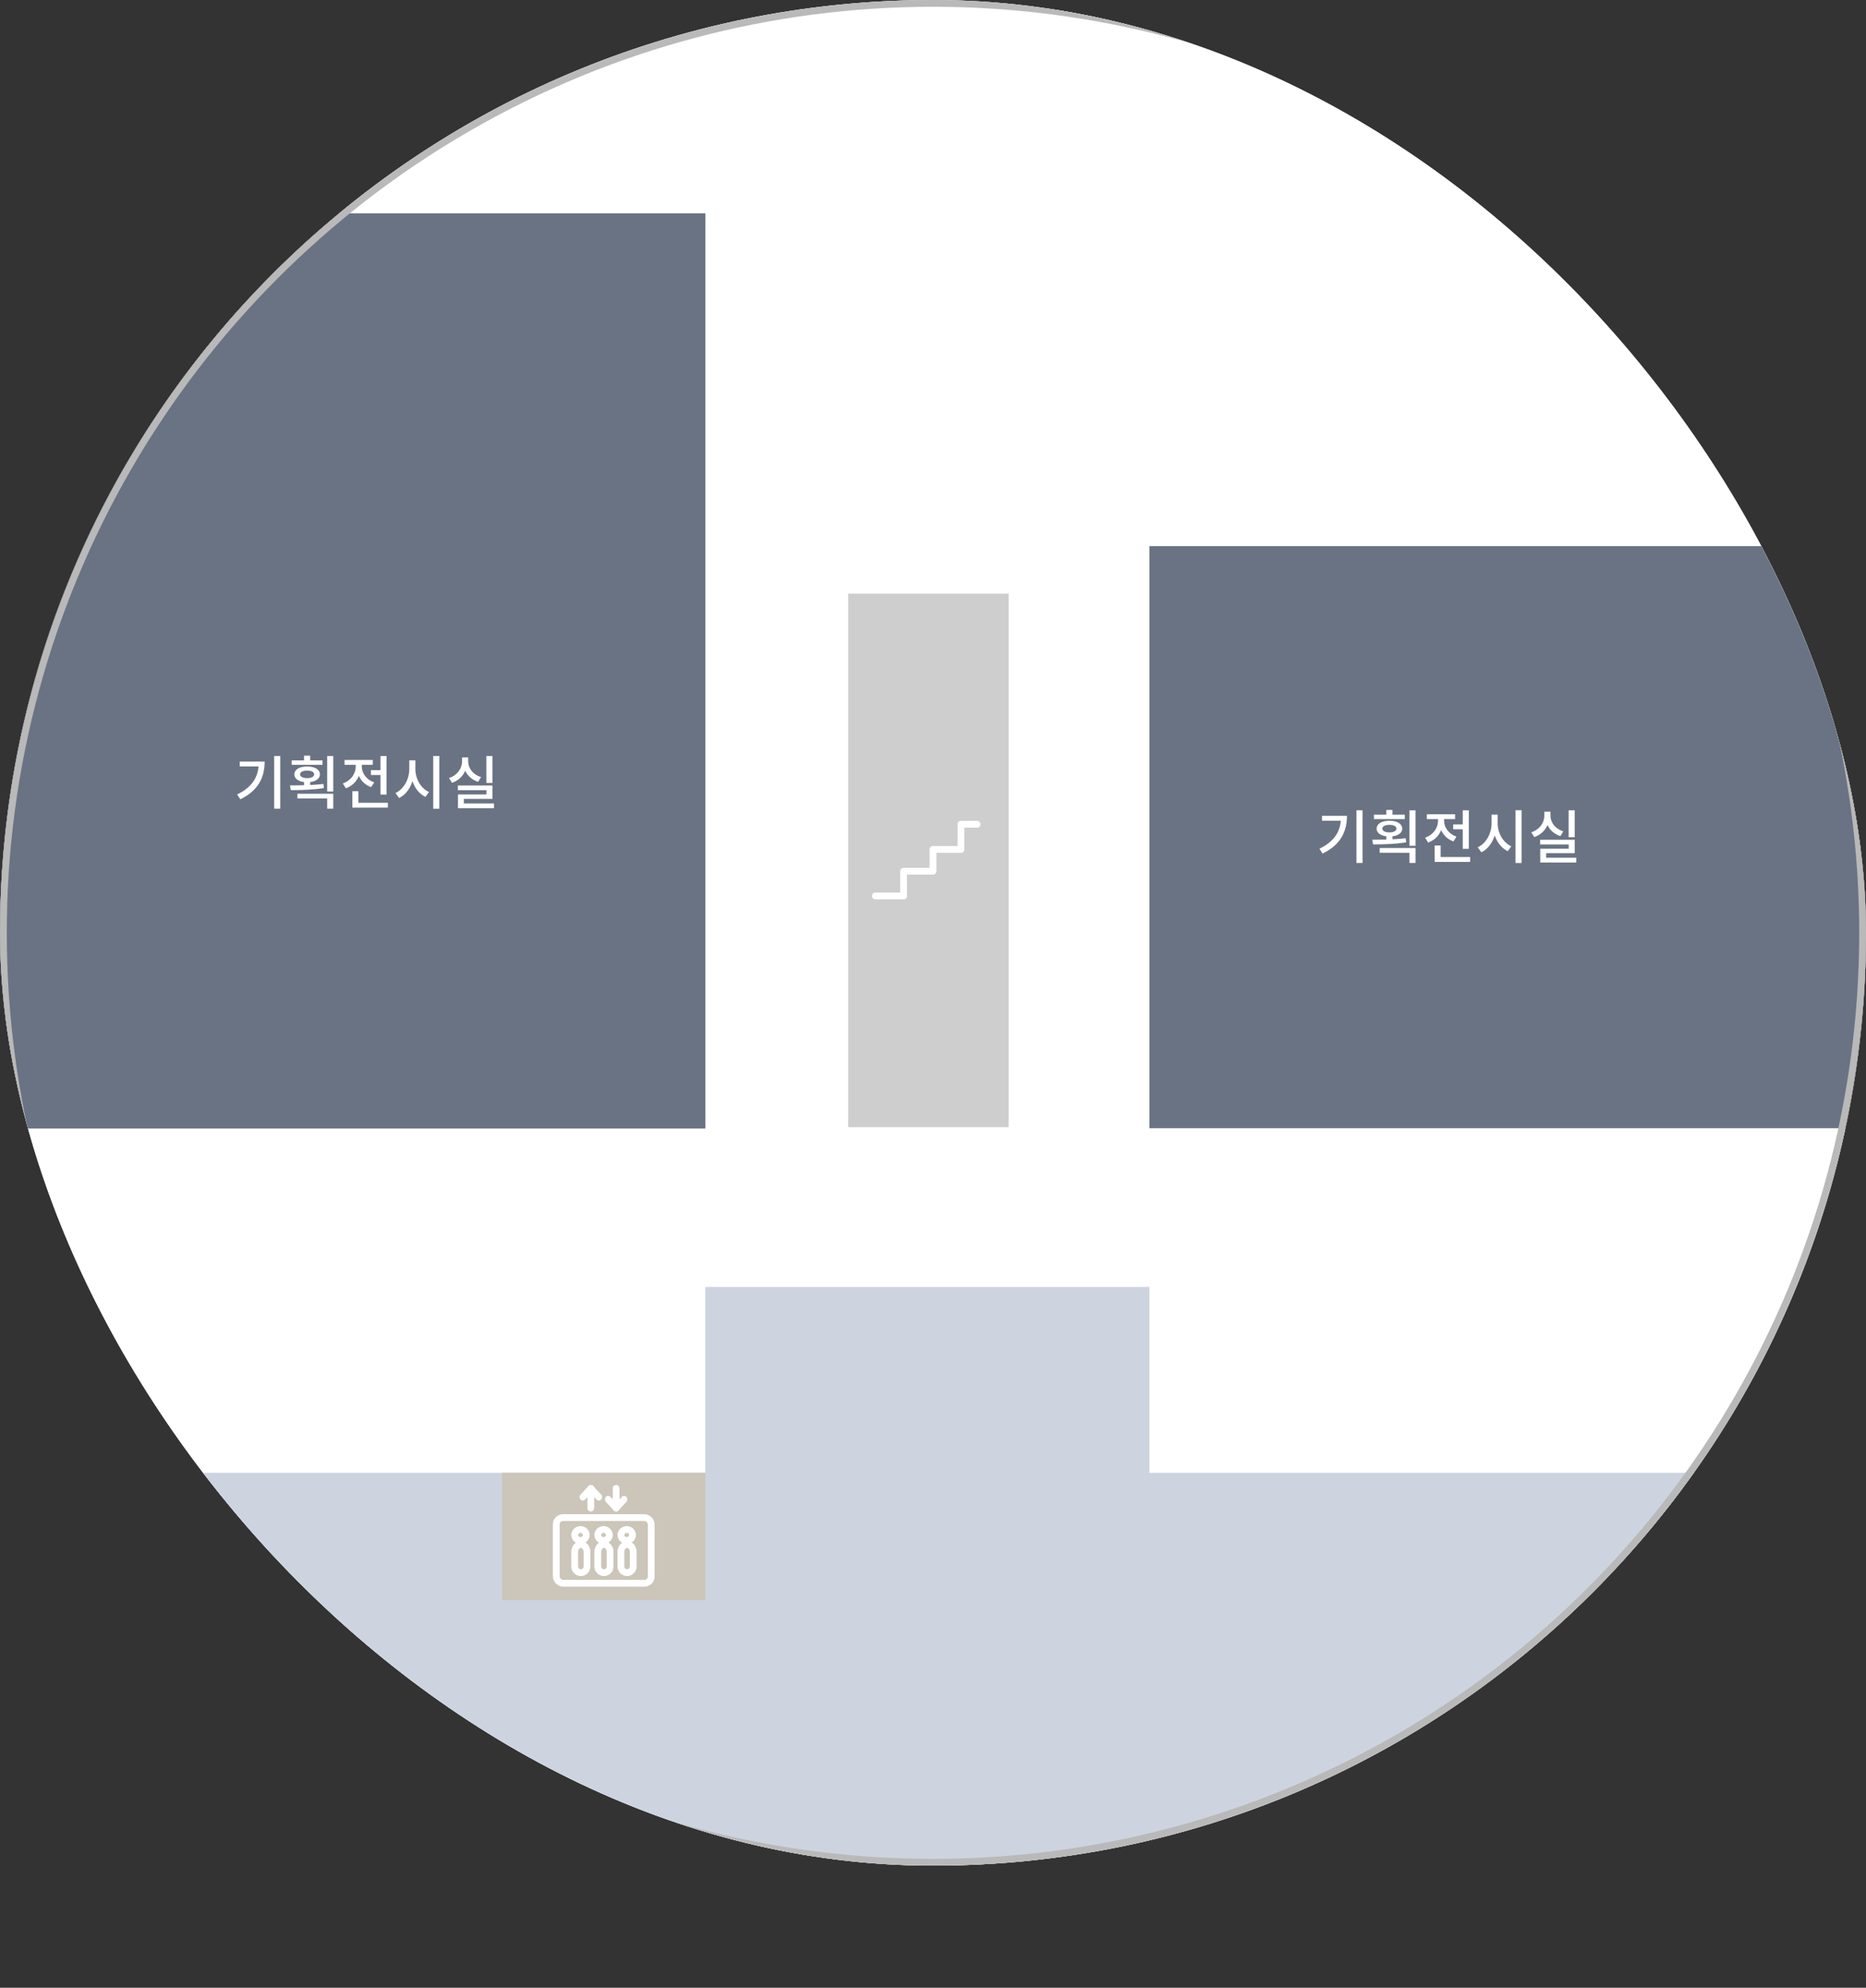 <svg width="550" height="586" viewBox="0 0 550 586" fill="none" xmlns="http://www.w3.org/2000/svg">
<rect x="0" y="0" width="550" height="586" fill="#333333" stroke="none"/>
<g clip-path="url(#clip0_2767_19594)">
<rect width="550" height="550" rx="275" fill="white"/>
<circle cx="275" cy="275" r="274.5" fill="white" stroke="#CECECE"/>
<rect x="-20.898" y="62.898" width="228.8" height="269.8" fill="#6A7383"/>
<path d="M80.815 222.873V238.411H82.6V222.873H80.815ZM76.259 224.522V224.828C76.259 228.976 74.372 232.053 69.901 234.212L70.836 235.64C76.174 233.039 78.01 229.129 78.01 224.522H76.259ZM70.666 224.522V225.95H77.058V224.522H70.666ZM85.965 224.165V225.474H95.06V224.165H85.965ZM90.521 225.967C88.26 225.967 86.764 226.868 86.764 228.279C86.764 229.707 88.26 230.608 90.521 230.608C92.782 230.608 94.295 229.707 94.295 228.279C94.295 226.868 92.782 225.967 90.521 225.967ZM90.521 227.174C91.779 227.174 92.595 227.582 92.595 228.279C92.595 228.959 91.779 229.401 90.521 229.401C89.28 229.401 88.447 228.959 88.447 228.279C88.447 227.582 89.28 227.174 90.521 227.174ZM89.62 222.771V224.845H91.422V222.771H89.62ZM89.62 229.928V232.053H91.422V229.928H89.62ZM96.437 222.89V233.345H98.222V222.89H96.437ZM87.665 234.008V235.402H96.437V238.411H98.222V234.008H87.665ZM85.71 232.937C88.481 232.937 92.136 232.886 95.468 232.325L95.332 231.101C92.119 231.526 88.328 231.543 85.489 231.543L85.71 232.937ZM109.321 227.038V228.483H113.112V227.038H109.321ZM112.143 222.89V234.246H113.928V222.89H112.143ZM103.864 236.66V238.105H114.319V236.66H103.864ZM103.864 233.26V237.459H105.632V233.26H103.864ZM104.85 224.862V225.984C104.85 228.092 103.456 230.132 101.042 230.965L101.943 232.393C104.714 231.407 106.295 228.857 106.295 225.984V224.862H104.85ZM105.207 224.862V225.984C105.207 228.67 106.72 231.118 109.406 232.053L110.29 230.659C107.961 229.843 106.635 227.905 106.635 225.984V224.862H105.207ZM101.552 224.046V225.474H109.882V224.046H101.552ZM120.642 224.148V226.698C120.642 229.673 119.044 232.665 116.562 233.787L117.633 235.266C120.421 233.906 122.104 230.455 122.104 226.698V224.148H120.642ZM120.982 224.148V226.698C120.982 230.319 122.665 233.634 125.402 234.926L126.456 233.498C124.008 232.41 122.427 229.554 122.427 226.698V224.148H120.982ZM127.697 222.856V238.428H129.482V222.856H127.697ZM143.353 222.873V230.829H145.138V222.873H143.353ZM134.955 231.577V232.954H143.37V234.212H134.989V237.391H136.723V235.521H145.138V231.577H134.955ZM134.989 236.864V238.275H145.597V236.864H134.989ZM136.196 223.281V224.454C136.196 226.545 134.802 228.568 132.354 229.367L133.221 230.778C136.026 229.843 137.675 227.327 137.675 224.454V223.281H136.196ZM136.536 223.281V224.454C136.536 227.242 138.151 229.605 140.922 230.489L141.789 229.095C139.392 228.364 137.998 226.477 137.998 224.454V223.281H136.536Z" fill="white"/>
<path d="M338.801 161H567.601V332.6H338.801V161Z" fill="#6A7383"/>
<rect x="250" y="175" width="47.3" height="157.3" fill="#CECECE"/>
<path d="M399.815 238.873V254.411H401.6V238.873H399.815ZM395.259 240.522V240.828C395.259 244.976 393.372 248.053 388.901 250.212L389.836 251.64C395.174 249.039 397.01 245.129 397.01 240.522H395.259ZM389.666 240.522V241.95H396.058V240.522H389.666ZM404.965 240.165V241.474H414.06V240.165H404.965ZM409.521 241.967C407.26 241.967 405.764 242.868 405.764 244.279C405.764 245.707 407.26 246.608 409.521 246.608C411.782 246.608 413.295 245.707 413.295 244.279C413.295 242.868 411.782 241.967 409.521 241.967ZM409.521 243.174C410.779 243.174 411.595 243.582 411.595 244.279C411.595 244.959 410.779 245.401 409.521 245.401C408.28 245.401 407.447 244.959 407.447 244.279C407.447 243.582 408.28 243.174 409.521 243.174ZM408.62 238.771V240.845H410.422V238.771H408.62ZM408.62 245.928V248.053H410.422V245.928H408.62ZM415.437 238.89V249.345H417.222V238.89H415.437ZM406.665 250.008V251.402H415.437V254.411H417.222V250.008H406.665ZM404.71 248.937C407.481 248.937 411.136 248.886 414.468 248.325L414.332 247.101C411.119 247.526 407.328 247.543 404.489 247.543L404.71 248.937ZM428.321 243.038V244.483H432.112V243.038H428.321ZM431.143 238.89V250.246H432.928V238.89H431.143ZM422.864 252.66V254.105H433.319V252.66H422.864ZM422.864 249.26V253.459H424.632V249.26H422.864ZM423.85 240.862V241.984C423.85 244.092 422.456 246.132 420.042 246.965L420.943 248.393C423.714 247.407 425.295 244.857 425.295 241.984V240.862H423.85ZM424.207 240.862V241.984C424.207 244.67 425.72 247.118 428.406 248.053L429.29 246.659C426.961 245.843 425.635 243.905 425.635 241.984V240.862H424.207ZM420.552 240.046V241.474H428.882V240.046H420.552ZM439.642 240.148V242.698C439.642 245.673 438.044 248.665 435.562 249.787L436.633 251.266C439.421 249.906 441.104 246.455 441.104 242.698V240.148H439.642ZM439.982 240.148V242.698C439.982 246.319 441.665 249.634 444.402 250.926L445.456 249.498C443.008 248.41 441.427 245.554 441.427 242.698V240.148H439.982ZM446.697 238.856V254.428H448.482V238.856H446.697ZM462.353 238.873V246.829H464.138V238.873H462.353ZM453.955 247.577V248.954H462.37V250.212H453.989V253.391H455.723V251.521H464.138V247.577H453.955ZM453.989 252.864V254.275H464.597V252.864H453.989ZM455.196 239.281V240.454C455.196 242.545 453.802 244.568 451.354 245.367L452.221 246.778C455.026 245.843 456.675 243.327 456.675 240.454V239.281H455.196ZM455.536 239.281V240.454C455.536 243.242 457.151 245.605 459.922 246.489L460.789 245.095C458.392 244.364 456.998 242.477 456.998 240.454V239.281H455.536Z" fill="white"/>
<rect x="19.512" y="434.199" width="487.996" height="125.535" fill="#CDD4E0"/>
<circle cx="275" cy="275" r="274" stroke="#B9B9B9" stroke-width="2"/>
<path d="M258 264.141H266.334V256.84H275V250.423H283.234V243H288" stroke="white" stroke-width="2" stroke-linecap="round" stroke-linejoin="round"/>
<rect x="207.902" y="379.391" width="130.899" height="146.751" fill="#CDD4E0"/>
<rect x="148" y="434.199" width="59.903" height="37.519" fill="#CBC5BA"/>
</g>
<ellipse cx="171.092" cy="452.526" rx="1.709" ry="1.616" stroke="white" stroke-width="2"/>
<path d="M169.383 457.581C169.383 457.31 169.4 457.037 169.488 456.781C169.672 456.246 170.137 455.355 171.199 455.355C172.261 455.355 172.726 456.246 172.91 456.781C172.998 457.037 173.015 457.31 173.015 457.581V461.821C173.015 462.824 172.202 463.637 171.199 463.637V463.637C170.196 463.637 169.383 462.824 169.383 461.82L169.383 457.581Z" stroke="white" stroke-width="2"/>
<ellipse cx="177.905" cy="452.526" rx="1.709" ry="1.616" stroke="white" stroke-width="2"/>
<path d="M176.195 457.581C176.195 457.31 176.213 457.037 176.301 456.781C176.484 456.246 176.949 455.355 178.012 455.355C179.074 455.355 179.539 456.246 179.722 456.781C179.81 457.037 179.828 457.31 179.828 457.581V461.821C179.828 462.824 179.015 463.637 178.012 463.637V463.637C177.008 463.637 176.195 462.824 176.195 461.82L176.195 457.581Z" stroke="white" stroke-width="2"/>
<ellipse cx="184.725" cy="452.526" rx="1.709" ry="1.616" stroke="white" stroke-width="2"/>
<path d="M183.016 457.577C183.016 457.306 183.033 457.033 183.121 456.777C183.304 456.242 183.769 455.352 184.832 455.352C185.894 455.352 186.359 456.242 186.543 456.777C186.631 457.033 186.648 457.306 186.648 457.577V461.817C186.648 462.82 185.835 463.633 184.832 463.633V463.633C183.829 463.633 183.016 462.82 183.016 461.817L183.016 457.577Z" stroke="white" stroke-width="2"/>
<rect x="163.953" y="447.398" width="28" height="19.364" rx="2" stroke="white" stroke-width="2"/>
<line x1="174.141" y1="444.602" x2="174.141" y2="438.773" stroke="white" stroke-width="2" stroke-linecap="round"/>
<line x1="1" y1="-1" x2="4.426" y2="-1" transform="matrix(0.682 -0.731 0.682 0.731 171.801 442.801)" stroke="white" stroke-width="2" stroke-linecap="round"/>
<line x1="1" y1="-1" x2="4.426" y2="-1" transform="matrix(-0.682 -0.731 -0.682 0.731 176.504 442.801)" stroke="white" stroke-width="2" stroke-linecap="round"/>
<line x1="1" y1="-1" x2="6.829" y2="-1" transform="matrix(-5.49616e-08 1 1 3.47635e-08 182.594 437.77)" stroke="white" stroke-width="2" stroke-linecap="round"/>
<line x1="1" y1="-1" x2="4.426" y2="-1" transform="matrix(0.682 0.731 0.682 -0.731 179.254 440.57)" stroke="white" stroke-width="2" stroke-linecap="round"/>
<line x1="1" y1="-1" x2="4.426" y2="-1" transform="matrix(-0.682 0.731 -0.682 -0.731 183.957 440.57)" stroke="white" stroke-width="2" stroke-linecap="round"/>
<defs>
<clipPath id="clip0_2767_19594">
<rect width="550" height="550" rx="275" fill="white"/>
</clipPath>
</defs>
</svg>
